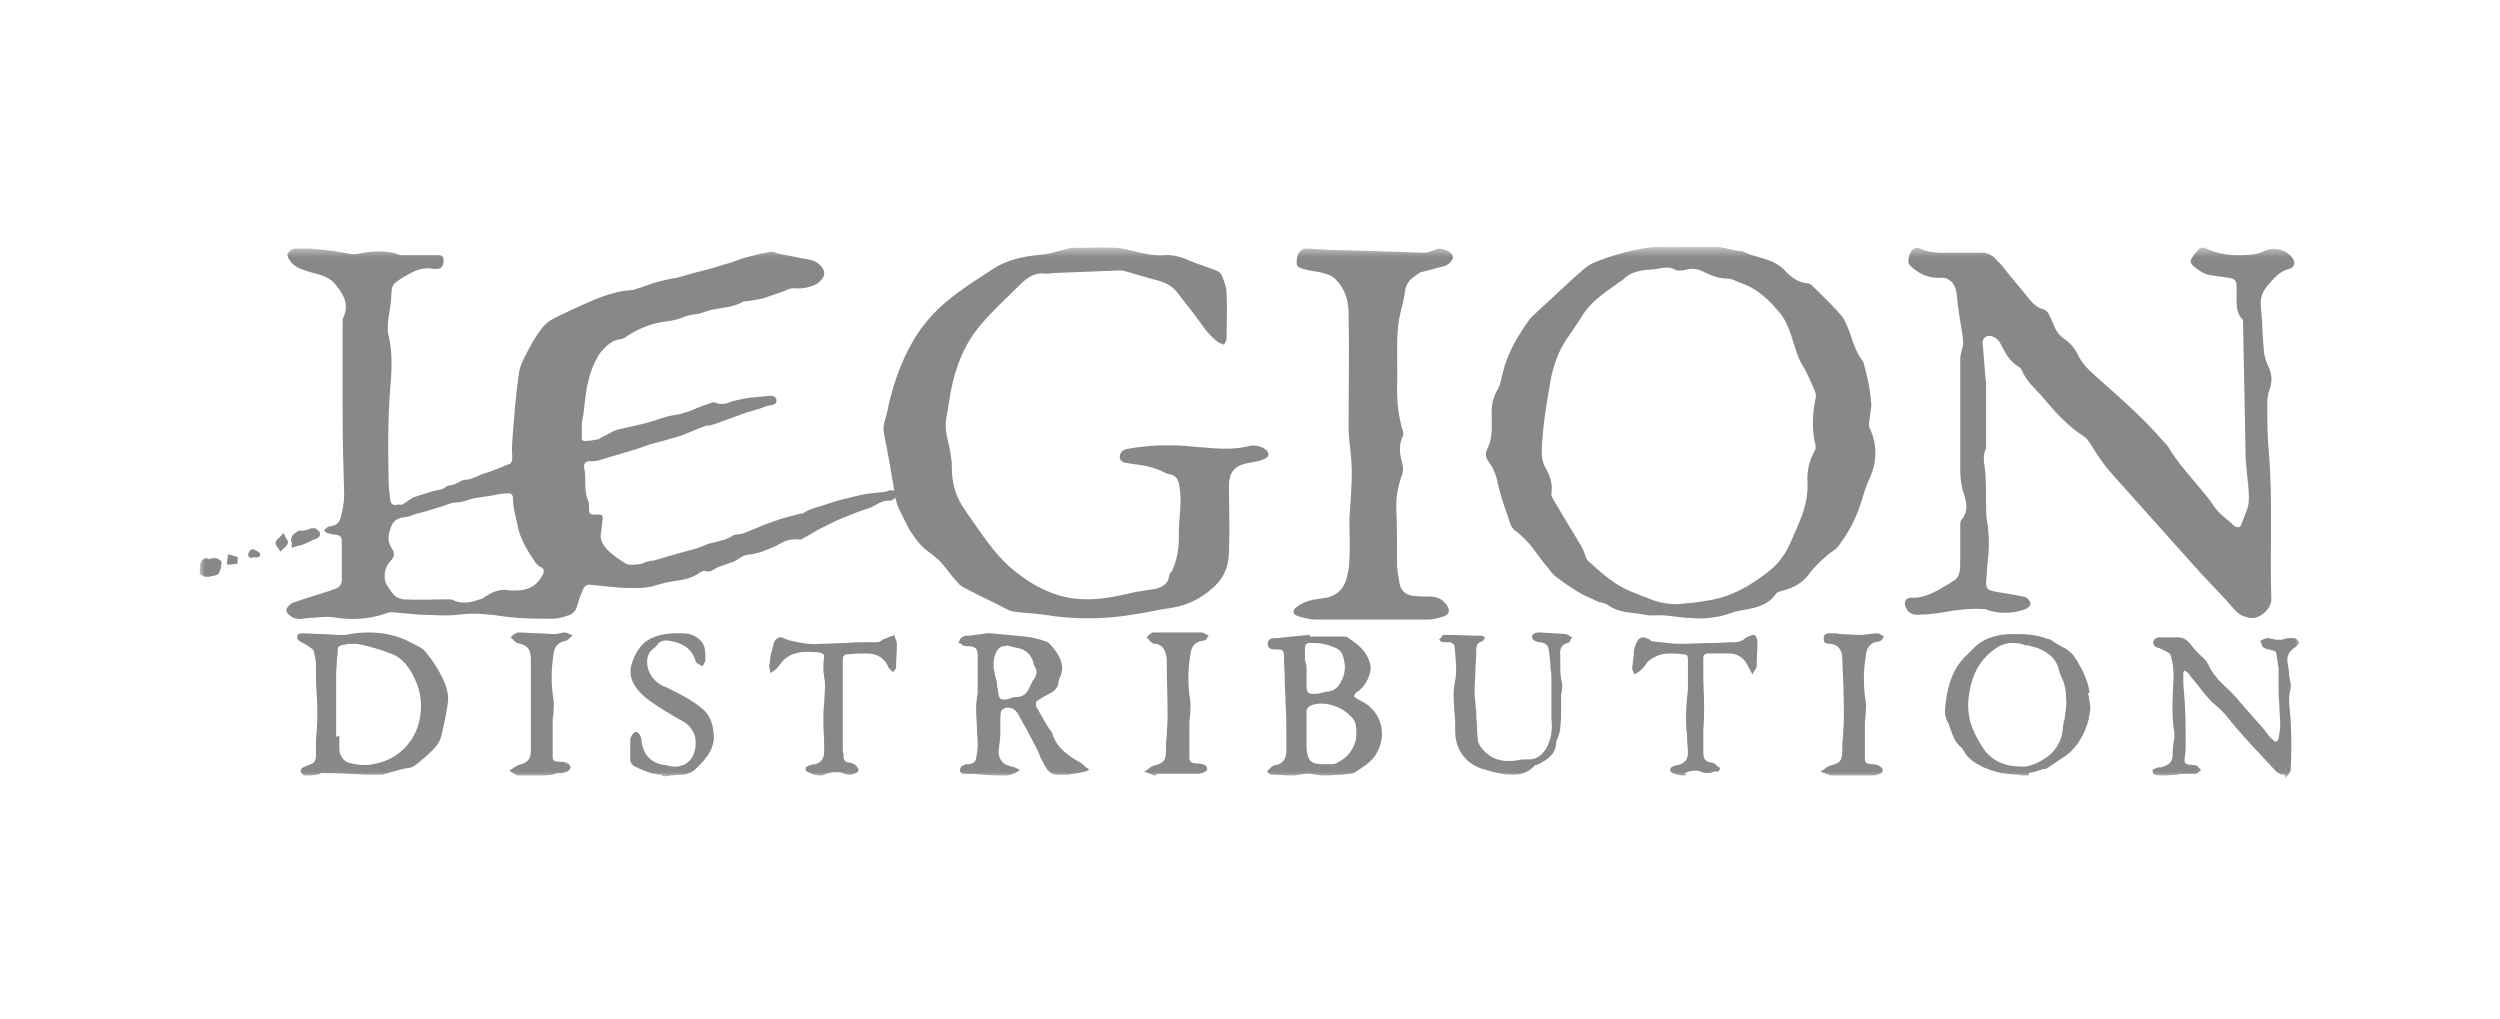 <svg width="238" height="97" viewBox="0 0 238 97" fill="none" xmlns="http://www.w3.org/2000/svg">
<g clip-path="url(#clip0_3747_3345)">
<mask id="mask0_3747_3345" style="mask-type:luminance" maskUnits="userSpaceOnUse" x="19" y="23" width="200" height="51">
<path d="M219 23.52H19V73.981H219V23.52Z" fill="white"/>
</mask>
<g mask="url(#mask0_3747_3345)">
<path d="M32.615 39.135C32.615 36.289 32.615 33.52 32.615 30.673C32.615 30.52 32.615 30.366 32.692 30.212C33.308 28.904 32.615 27.904 31.846 26.981C31.231 26.289 30.385 26.135 29.538 25.904C28.846 25.673 28.077 25.52 27.616 24.827C27.462 24.673 27.308 24.289 27.385 24.135C27.538 23.904 27.846 23.673 28.077 23.673C29.769 23.596 31.462 23.827 33.154 24.135C33.462 24.212 33.846 24.212 34.231 24.135C35.385 23.904 36.538 23.827 37.692 24.135C37.923 24.289 38.231 24.289 38.538 24.289C39.538 24.289 40.538 24.289 41.615 24.289C41.923 24.289 42.231 24.289 42.231 24.75C42.231 25.289 42.077 25.52 41.692 25.596C41.538 25.596 41.385 25.596 41.231 25.596C40.077 25.366 39.231 25.904 38.308 26.443C37.231 27.135 37.308 27.135 37.231 28.443C37.231 28.981 37.077 29.596 37 30.135C36.923 30.75 36.846 31.366 37 31.981C37.308 33.289 37.308 34.673 37.231 35.981C36.923 39.289 36.923 42.52 37 45.827C37 46.443 37.077 46.981 37.154 47.596C37.231 47.981 37.385 48.135 37.769 48.058C37.923 47.981 38.077 48.058 38.231 48.058C38.385 47.981 38.538 47.904 38.615 47.827C38.846 47.673 39.077 47.52 39.308 47.366C39.769 47.212 40.231 47.058 40.769 46.904C41.154 46.75 41.615 46.673 42 46.596C42.308 46.52 42.538 46.212 42.769 46.212C43.385 46.212 43.846 45.673 44.308 45.673C45 45.673 45.538 45.212 46.154 45.058C46.923 44.827 47.615 44.52 48.385 44.212C48.692 44.135 48.769 43.904 48.769 43.596C48.769 43.135 48.692 42.596 48.769 42.058C48.923 39.904 49.077 37.827 49.385 35.673C49.462 34.904 49.846 34.135 50.231 33.443C50.615 32.673 51.077 31.904 51.615 31.212C51.923 30.827 52.308 30.52 52.769 30.289C53.846 29.75 55 29.212 56.077 28.75C56.923 28.366 57.769 28.058 58.692 27.827C59.231 27.673 59.769 27.673 60.308 27.596C61.077 27.366 61.846 27.058 62.615 26.827C63.231 26.673 63.846 26.52 64.462 26.443C65 26.289 65.538 26.135 66.077 25.981C67 25.75 67.923 25.52 68.846 25.212C69.462 25.058 70.077 24.827 70.692 24.596C71.538 24.366 72.385 24.135 73.308 23.981C73.538 23.904 73.846 24.058 74.077 24.135C74.846 24.289 75.615 24.443 76.385 24.596C76.846 24.673 77.385 24.75 77.769 24.981C78.077 25.212 78.538 25.673 78.462 26.058C78.462 26.443 78 26.904 77.692 27.058C77.077 27.366 76.308 27.52 75.538 27.443C75.308 27.443 75 27.52 74.769 27.673C74.077 27.904 73.462 28.135 72.769 28.366C72.231 28.52 71.615 28.596 71.077 28.673C70.923 28.673 70.769 28.673 70.692 28.75C69.846 29.212 68.923 29.289 68 29.443C67.462 29.52 66.846 29.827 66.308 29.904C65.923 29.981 65.538 29.981 65.231 30.135C64.692 30.366 64.077 30.52 63.462 30.596C62.154 30.75 60.923 31.212 59.846 31.904C59.615 32.058 59.308 32.289 59.077 32.289C58.385 32.366 57.923 32.75 57.462 33.212C57.077 33.596 56.846 34.058 56.615 34.52C56.154 35.443 55.923 36.52 55.769 37.52C55.692 38.135 55.615 38.827 55.538 39.443C55.462 39.827 55.385 40.135 55.385 40.52C55.385 40.981 55.385 41.443 55.385 41.827C55.385 41.904 55.538 41.981 55.692 41.981C56.077 41.981 56.538 41.904 56.923 41.827C57 41.827 57 41.827 57.077 41.75C57.538 41.52 57.923 41.289 58.385 41.058C58.692 40.904 59.077 40.827 59.462 40.75C60.154 40.596 60.769 40.443 61.462 40.289C62.154 40.135 62.769 39.827 63.462 39.673C63.923 39.52 64.462 39.52 64.923 39.366C65.462 39.212 65.923 39.058 66.385 38.827C66.846 38.673 67.385 38.443 67.923 38.289C67.923 38.289 67.923 38.289 68 38.289C68.615 38.596 69.154 38.443 69.692 38.212C70 38.135 70.308 38.058 70.692 37.981C71.077 37.904 71.462 37.827 71.846 37.827C72.308 37.75 72.846 37.75 73.308 37.673C73.692 37.673 73.923 37.827 73.923 38.135C73.923 38.443 73.692 38.52 73.308 38.596C73 38.596 72.615 38.827 72.308 38.904C72 38.981 71.615 39.135 71.308 39.212H71.231C70.385 39.52 69.538 39.827 68.692 40.135C68.308 40.289 67.846 40.443 67.462 40.52C67.385 40.52 67.308 40.52 67.231 40.52C66.385 40.827 65.538 41.212 64.692 41.52C63.923 41.75 63.077 41.981 62.231 42.212C62.154 42.212 62 42.289 61.923 42.289C61.077 42.596 60.154 42.904 59.308 43.135C58.538 43.366 57.769 43.596 57 43.827C56.692 43.904 56.462 43.904 56.154 43.904C55.769 43.904 55.538 44.135 55.615 44.52C55.846 45.596 55.538 46.673 56 47.673C56.077 47.904 56.077 48.212 56.077 48.52C56.077 48.827 56.154 48.981 56.538 48.981C56.692 48.981 56.846 48.981 57 48.981C57.231 48.981 57.385 49.058 57.385 49.366C57.308 49.75 57.308 50.212 57.231 50.596C57.077 51.366 57.308 51.75 57.846 52.366C58.385 52.904 59 53.289 59.615 53.673C59.846 53.827 60.769 53.75 61.077 53.673C61.385 53.52 61.769 53.443 62.077 53.366C62.154 53.366 62.154 53.366 62.231 53.366C63 53.135 63.846 52.904 64.615 52.673C65.385 52.443 66.231 52.289 66.923 51.981C67.846 51.52 68.923 51.596 69.769 50.981C70.077 50.827 70.462 50.904 70.846 50.75C71.846 50.366 72.769 49.904 73.769 49.596C74.538 49.289 75.385 49.135 76.154 48.904C76.231 48.904 76.308 48.904 76.385 48.904C77.154 48.366 78.154 48.212 79 47.904C79.615 47.673 80.308 47.52 80.923 47.366C81.538 47.212 82.154 47.058 82.769 46.981C83.231 46.904 83.692 46.904 84.231 46.827C84.385 46.827 84.615 46.673 84.769 46.673C84.923 46.673 85.077 46.673 85.308 46.75C85.308 46.981 85.308 47.212 85.231 47.366C85.154 47.52 84.846 47.673 84.692 47.673C83.923 47.596 83.385 48.135 82.769 48.366C82 48.596 81.231 48.904 80.462 49.212C79.692 49.52 78.923 49.904 78.154 50.289C77.538 50.596 77 50.981 76.385 51.289C76.308 51.366 76.231 51.366 76.231 51.366C74.846 51.212 74.385 51.75 73.846 51.981C73 52.366 72.077 52.75 71.077 52.827C70.692 52.904 70.308 53.212 69.923 53.443C69.692 53.52 69.462 53.596 69.231 53.673C68.923 53.827 68.538 53.904 68.231 54.058C67.923 54.212 67.615 54.52 67.154 54.366C67 54.289 66.769 54.443 66.615 54.52C65.769 55.135 64.846 55.212 63.923 55.366C63.308 55.443 62.692 55.673 62.077 55.827C61.692 55.904 61.231 55.981 60.769 55.981C60 55.981 59.308 55.981 58.538 55.904C57.769 55.827 57 55.75 56.231 55.673C55.846 55.596 55.615 55.827 55.462 56.212C55.231 56.75 55.077 57.212 54.923 57.75C54.846 58.135 54.462 58.52 54.077 58.596C53.615 58.75 53.154 58.904 52.692 58.904C51.308 58.904 49.846 58.904 48.462 58.75C46.846 58.52 45.231 58.289 43.615 58.52C42.462 58.673 41.231 58.52 40 58.52C39.154 58.443 38.308 58.366 37.385 58.289C37.154 58.289 37 58.289 36.846 58.366C35.154 58.981 33.385 59.058 31.616 58.75C30.846 58.673 30.154 58.827 29.385 58.827C28.769 58.904 28.231 59.058 27.692 58.673C27.385 58.443 27.154 58.212 27.308 57.904C27.462 57.673 27.692 57.443 27.923 57.366C29.231 56.904 30.615 56.52 31.923 56.058C32.308 55.904 32.538 55.673 32.538 55.212C32.538 53.981 32.538 52.75 32.538 51.52C32.538 51.135 32.385 50.981 32 50.904C31.692 50.904 31.462 50.827 31.154 50.75C31 50.673 30.923 50.596 30.846 50.443C31 50.366 31.154 50.212 31.231 50.135C32 50.058 32.308 49.827 32.462 49.135C32.615 48.52 32.769 47.827 32.769 47.135C32.692 44.596 32.615 41.827 32.615 39.135ZM48.538 56.212H49.154C50.308 56.212 51.154 55.75 51.692 54.673C51.846 54.289 51.769 54.135 51.462 53.981C51.308 53.904 51.154 53.75 51 53.596C50.231 52.443 49.462 51.289 49.231 49.827C49.077 49.058 48.846 48.366 48.846 47.596C48.846 47.058 48.692 46.904 48.154 46.981C47.615 46.981 47.154 47.135 46.615 47.212C46.077 47.289 45.538 47.366 45.077 47.443C44.538 47.596 44 47.827 43.538 47.827C43.077 47.827 42.692 47.981 42.308 48.135C41.615 48.366 41 48.52 40.308 48.75C39.923 48.827 39.615 48.904 39.231 49.058C39 49.135 38.846 49.212 38.615 49.212C38.077 49.289 37.538 49.443 37.308 49.981C37 50.673 36.769 51.443 37.308 52.212C37.615 52.673 37.538 53.058 37.154 53.443C36.615 53.981 36.462 54.981 36.769 55.596C37 55.981 37.231 56.366 37.538 56.673C37.769 56.904 38.077 56.981 38.385 57.058C39.846 57.135 41.231 57.058 42.692 57.058C42.846 57.058 43 57.058 43.154 57.135C44.077 57.596 45 57.289 45.923 56.981C46.692 56.443 47.538 55.981 48.538 56.212Z" fill="#888888"/>
<path d="M185.769 24.058C186.692 24.058 187.538 24.058 188.461 24.058C189 23.981 189.615 24.212 190 24.673C190.307 24.981 190.538 25.212 190.769 25.52C191.538 26.52 192.384 27.443 193.154 28.443C193.538 28.904 193.923 29.289 194.538 29.443C194.769 29.52 195 29.75 195.077 29.981C195.384 30.52 195.538 31.135 195.846 31.596C196 31.827 196.231 32.058 196.461 32.212C197 32.596 197.461 33.058 197.769 33.673C198.154 34.596 198.923 35.289 199.615 35.904C201.769 37.827 204 39.75 205.923 41.981C206.154 42.212 206.384 42.443 206.538 42.75C207.769 44.75 209.538 46.366 210.846 48.289C211.307 48.981 212.077 49.443 212.692 50.058C213 50.289 213.307 50.212 213.384 49.904C213.615 49.212 214 48.52 214.077 47.827C214.154 46.673 213.923 45.52 213.846 44.366C213.769 43.75 213.769 43.212 213.769 42.596C213.692 38.673 213.615 34.673 213.538 30.75C213.538 30.596 213.538 30.443 213.461 30.366C212.846 29.75 212.923 28.904 212.923 28.135C212.923 27.827 212.923 27.596 212.923 27.289C212.923 26.75 212.769 26.52 212.154 26.443C211.615 26.366 211.077 26.289 210.538 26.212C209.846 26.135 209.307 25.75 208.769 25.289C208.538 25.058 208.461 24.827 208.692 24.52C208.846 24.289 209 24.058 209.231 23.827C209.461 23.52 209.769 23.52 210.077 23.673C211.538 24.366 213.077 24.366 214.615 24.212C214.923 24.135 215.307 24.058 215.538 23.904C216.461 23.443 217.769 23.75 218.307 24.673C218.538 25.058 218.384 25.52 217.923 25.596C217 25.827 216.461 26.52 215.846 27.212C215.384 27.75 215.154 28.443 215.231 29.135C215.384 30.596 215.384 32.135 215.538 33.596C215.615 34.058 215.769 34.52 216 34.981C216.307 35.673 216.307 36.366 216.077 37.058C215.923 37.443 215.846 37.904 215.846 38.366C215.846 39.981 215.846 41.596 216 43.135C216.384 47.75 216.077 52.443 216.231 57.058C216.231 57.981 215.077 58.981 214.231 58.827C213.615 58.75 213 58.443 212.615 57.904C211.615 56.75 210.538 55.673 209.538 54.596C206.692 51.443 203.923 48.289 201.077 45.135C200.307 44.289 199.692 43.366 199.077 42.366C198.846 41.981 198.615 41.673 198.231 41.443C196.846 40.52 195.692 39.289 194.615 37.981C193.846 37.058 192.923 36.366 192.461 35.212C192.384 35.058 192.307 34.981 192.154 34.904C191.231 34.366 190.846 33.443 190.384 32.596C190.154 32.212 189.615 31.904 189.231 31.981C188.769 32.135 188.692 32.52 188.769 32.904C188.846 33.827 188.923 34.827 189 35.75C189 35.981 189.077 36.289 189.077 36.52C189.077 38.443 189.077 40.443 189.077 42.366C189.077 42.52 189.077 42.596 189.077 42.673C188.692 43.443 188.923 44.135 189 44.904C189.077 45.981 189.077 47.135 189.077 48.212C189.077 48.673 189.077 49.058 189.154 49.52C189.384 50.827 189.384 52.135 189.231 53.443C189.154 54.058 189.154 54.673 189.077 55.366C189.077 55.981 189.154 56.135 189.769 56.289C190.538 56.443 191.231 56.52 192 56.673C192.307 56.75 192.615 56.75 192.923 56.904C193.077 56.981 193.307 57.289 193.307 57.443C193.307 57.673 193.077 57.904 192.846 57.981C191.615 58.443 190.307 58.443 189.154 58.058C189.077 57.981 188.923 57.981 188.846 57.981C187.538 57.904 186.231 58.058 185 58.289C184.154 58.443 183.307 58.52 182.461 58.52C181.923 58.52 181.538 58.212 181.384 57.673C181.231 57.289 181.461 56.904 181.923 56.904C183.461 56.981 184.692 56.058 186 55.289C186.538 54.981 186.615 54.289 186.615 53.75C186.615 52.52 186.615 51.289 186.615 50.058C186.615 49.827 186.615 49.596 186.769 49.443C187.384 48.673 187.231 47.904 187 47.135C186.692 46.289 186.615 45.443 186.615 44.596C186.615 41.135 186.615 37.673 186.615 34.212C186.615 33.904 186.692 33.596 186.769 33.289C187 32.673 186.846 32.135 186.769 31.52C186.615 30.443 186.384 29.366 186.307 28.212C186.231 27.52 186.077 26.904 185.461 26.596C185.231 26.443 185 26.443 184.769 26.443C183.692 26.52 182.769 26.135 181.923 25.366C181.538 25.058 181.692 24.673 181.769 24.289C181.923 23.904 182.077 23.596 182.615 23.596C183.692 24.135 184.769 24.058 185.769 24.058Z" fill="#888888"/>
<path d="M178.153 38.596C178.076 39.212 177.999 39.75 177.923 40.366C177.923 40.52 177.923 40.673 177.999 40.75C178.769 42.443 178.692 44.058 177.923 45.673C177.615 46.366 177.384 47.135 177.153 47.904C176.692 49.366 175.999 50.673 175.076 51.904C174.846 52.289 174.384 52.52 174.076 52.75C173.384 53.366 172.692 53.981 172.153 54.75C171.538 55.52 170.692 55.981 169.769 56.212C169.538 56.289 169.153 56.366 169.076 56.52C168.23 57.75 166.923 57.904 165.615 58.135C164.846 58.289 164.076 58.673 163.23 58.75C162.461 58.904 161.692 58.904 160.923 58.827C160.153 58.827 159.384 58.673 158.615 58.596C157.923 58.52 157.23 58.673 156.615 58.52C155.384 58.289 154.076 58.366 153.076 57.596C152.846 57.443 152.461 57.366 152.153 57.289C151.538 56.981 150.923 56.75 150.384 56.443C149.615 55.981 148.923 55.52 148.23 54.981C147.846 54.75 147.615 54.366 147.307 53.981C146.769 53.366 146.307 52.673 145.769 51.981C145.384 51.52 144.923 51.058 144.461 50.673C143.923 50.366 143.769 49.904 143.615 49.366C143.307 48.52 142.999 47.596 142.769 46.75C142.615 46.212 142.538 45.673 142.384 45.212C142.23 44.827 142.076 44.443 141.846 44.135C141.461 43.673 141.307 43.212 141.615 42.673C142.153 41.596 141.999 40.443 141.999 39.289C141.999 38.52 142.153 37.827 142.538 37.135C142.846 36.673 142.923 36.058 143.076 35.443C143.538 33.52 144.538 31.904 145.692 30.289L145.769 30.212C147.153 28.904 148.538 27.673 149.923 26.366C150.461 25.904 150.999 25.366 151.615 25.058C153.615 24.212 155.769 23.673 157.923 23.443C158.615 23.366 159.23 23.75 159.923 23.366C160.23 23.212 160.692 23.52 161.153 23.52C161.538 23.52 161.923 23.443 162.307 23.443C162.692 23.443 163.076 23.443 163.384 23.443C164.076 23.596 164.846 23.75 165.538 23.904C165.615 23.904 165.769 23.904 165.846 23.904C167.153 24.596 168.692 24.52 169.846 25.673C170.461 26.366 171.153 26.904 172.153 26.981C172.307 26.981 172.461 27.135 172.615 27.289C173.538 28.212 174.461 29.058 175.307 30.058C175.692 30.52 175.923 31.212 176.153 31.827C176.461 32.75 176.769 33.673 177.384 34.443C177.769 35.75 178.076 37.212 178.153 38.596ZM159.692 57.52C160.538 57.443 161.461 57.366 162.307 57.212C164.769 56.904 166.846 55.673 168.692 54.135C169.769 53.212 170.307 52.058 170.846 50.75C171.538 49.212 172.153 47.75 172.076 45.981C171.999 44.904 172.23 43.827 172.769 42.904C172.846 42.75 172.846 42.596 172.846 42.443C172.461 40.904 172.538 39.443 172.846 37.904C172.923 37.673 172.846 37.443 172.769 37.212C172.384 36.366 172.076 35.52 171.615 34.827C171.076 33.904 170.846 32.904 170.538 31.981C170.307 31.289 169.999 30.52 169.538 29.904C168.461 28.596 167.307 27.443 165.615 26.904C165.23 26.75 164.846 26.52 164.461 26.52C163.615 26.52 162.846 26.212 162.076 25.827C161.615 25.596 161.076 25.52 160.538 25.673C160.23 25.75 159.769 25.827 159.461 25.673C159.076 25.443 158.615 25.443 158.153 25.52C157.769 25.596 157.384 25.673 156.999 25.673C156.076 25.75 155.23 25.904 154.538 26.596C154.384 26.75 154.153 26.827 153.999 26.981C152.692 27.904 151.384 28.75 150.538 30.212C149.999 31.058 149.384 31.904 148.846 32.75C148.23 33.827 147.846 34.981 147.615 36.212C147.23 38.443 146.846 40.673 146.769 42.981C146.769 43.52 146.846 43.981 147.076 44.443C147.538 45.212 147.846 46.058 147.692 46.981C147.692 47.135 147.692 47.212 147.769 47.366C148.538 48.673 149.307 49.981 150.076 51.212C150.23 51.52 150.461 51.827 150.615 52.135C150.846 52.52 150.923 53.058 151.153 53.366C151.999 54.135 152.846 54.904 153.769 55.52C154.692 56.135 155.769 56.52 156.769 56.904C157.846 57.366 158.769 57.52 159.692 57.52Z" fill="#888888"/>
<path d="M113.616 42.52C114.231 42.596 114.847 42.596 115.462 42.673C116.616 42.75 117.847 42.75 119 42.443C119.385 42.366 119.923 42.443 120.308 42.673C120.923 43.058 120.923 43.52 120.231 43.75C119.847 43.904 119.385 43.981 118.923 44.058C118.154 44.212 117.462 44.443 117.154 45.212C117.077 45.52 117 45.75 117 46.058C117 48.212 117.077 50.366 117 52.443C117 53.75 116.616 54.904 115.616 55.827C114.385 56.981 113 57.673 111.308 57.904C110.154 58.058 109 58.366 107.77 58.52C105 58.981 102.154 58.981 99.385 58.52C98.385 58.366 97.385 58.366 96.462 58.212C96 58.135 95.539 57.827 95.077 57.596C94 57.058 93 56.596 92 56.058C91.693 55.904 91.385 55.75 91.231 55.52C90.693 54.981 90.231 54.289 89.77 53.75C89.385 53.289 88.924 52.904 88.385 52.52C87.616 51.981 87.077 51.212 86.539 50.366C86.308 49.904 86.077 49.443 85.847 48.981C85.462 48.289 85.231 47.596 85.154 46.827C84.847 44.981 84.539 43.135 84.154 41.289C84 40.52 84.308 39.904 84.462 39.212C84.616 38.366 84.847 37.52 85.077 36.75C85.847 34.289 86.924 31.981 88.693 30.058C90.308 28.289 92.308 27.058 94.308 25.75C95.847 24.673 97.616 24.366 99.385 24.212C100.154 24.135 100.923 23.827 101.693 23.673C101.923 23.596 102.077 23.596 102.308 23.596C103.693 23.596 105.077 23.52 106.385 23.596C107.077 23.673 107.847 23.904 108.539 24.058C109.308 24.212 110.077 24.366 110.77 24.289C111.77 24.212 112.616 24.52 113.462 24.904C114.231 25.212 115 25.443 115.77 25.75C116 25.827 116.231 25.981 116.308 26.212C116.539 26.75 116.77 27.366 116.77 27.981C116.847 29.366 116.77 30.827 116.77 32.212C116.77 32.443 116.616 32.596 116.539 32.827C116.385 32.75 116.154 32.673 116 32.596C115 31.904 114.385 30.827 113.616 29.827C113.077 29.135 112.539 28.443 112 27.75C111.385 26.981 110.462 26.75 109.539 26.52C108.77 26.289 107.923 26.058 107.154 25.827C106.923 25.75 106.77 25.75 106.539 25.75C104.539 25.827 102.539 25.904 100.539 25.981C100.231 25.981 99.924 26.058 99.616 26.058C98.616 25.904 97.847 26.366 97.231 26.981C95.924 28.289 94.539 29.52 93.385 30.904C91.847 32.673 91 34.827 90.539 37.135C90.385 38.058 90.231 38.981 90.077 39.904C89.847 41.135 90.462 42.366 90.539 43.596C90.616 43.904 90.616 44.212 90.616 44.596C90.616 46.135 91.077 47.52 92 48.75C93.308 50.596 94.539 52.596 96.231 54.058C97.77 55.366 99.385 56.366 101.385 56.827C103.462 57.289 105.385 56.981 107.385 56.52C108.231 56.289 109.154 56.212 110 56.058C110.616 55.904 111.231 55.596 111.308 54.827C111.308 54.596 111.539 54.443 111.616 54.289C111.77 53.904 111.923 53.52 112 53.135C112.154 52.52 112.231 51.827 112.231 51.212C112.154 49.52 112.616 47.75 112.231 46.058C112.154 45.596 111.847 45.212 111.308 45.135C111.231 45.135 111.077 45.058 111 45.058C109.923 44.443 108.77 44.289 107.616 44.135C107.462 44.135 107.308 44.058 107.154 44.058C106.77 43.981 106.539 43.75 106.616 43.366C106.693 42.981 106.923 42.827 107.231 42.75C109.308 42.366 111.462 42.289 113.616 42.52Z" fill="#888888"/>
<path d="M130.77 58.981C128.923 58.981 127.077 58.981 125.231 58.981C124.693 58.981 124.154 58.827 123.616 58.673C123.077 58.52 123 58.135 123.385 57.827C123.77 57.52 124.154 57.366 124.539 57.212C125.077 57.058 125.693 56.981 126.308 56.904C127.231 56.673 127.846 56.135 128.154 55.212C128.308 54.596 128.462 53.981 128.462 53.366C128.539 52.058 128.462 50.75 128.462 49.443C128.539 47.981 128.693 46.443 128.693 44.981C128.693 44.212 128.616 43.443 128.539 42.673C128.462 42.058 128.385 41.366 128.385 40.75C128.385 37.135 128.462 33.443 128.385 29.827C128.385 28.673 128.077 27.52 127.154 26.596C126.693 26.135 126.154 26.058 125.616 25.904C125.077 25.827 124.539 25.75 124.077 25.596C123.462 25.443 123.385 25.289 123.462 24.673C123.539 23.981 123.923 23.596 124.616 23.673C125.846 23.75 127 23.827 128.231 23.827C130.693 23.904 133.154 23.981 135.539 24.058C135.923 24.058 136.308 23.904 136.693 23.75C137.154 23.52 138.231 23.904 138.308 24.443C138.385 24.75 137.846 25.289 137.385 25.366C136.693 25.52 136 25.75 135.308 25.904C135.077 25.981 134.923 26.135 134.693 26.289C134.231 26.596 133.846 27.058 133.77 27.673C133.616 28.904 133.154 30.058 133.077 31.289C132.923 33.212 133.077 35.135 133 37.058C133 38.366 133.154 39.75 133.539 40.981C133.616 41.135 133.616 41.366 133.539 41.52C133.154 42.366 133.231 43.135 133.462 43.981C133.616 44.443 133.616 44.981 133.385 45.443C133.077 46.366 132.923 47.289 132.923 48.212C133 50.058 133 51.904 133 53.75C133 54.366 133.154 54.981 133.231 55.52C133.385 56.366 134 56.75 134.846 56.75C135.462 56.827 136 56.75 136.539 56.827C137.077 56.904 137.462 57.212 137.77 57.673C138.077 58.135 137.923 58.52 137.462 58.673C137 58.827 136.462 58.981 136 58.981C134.462 58.981 132.616 58.981 130.77 58.981Z" fill="#888888"/>
<path d="M35 73.75C33.461 73.673 32.077 73.597 30.692 73.597C30.615 73.597 30.538 73.597 30.461 73.673C30.384 73.673 30.308 73.75 30.231 73.75H30.154C29.769 73.827 29.384 73.827 29 73.827C28.846 73.827 28.692 73.597 28.615 73.443C28.615 73.289 28.692 73.135 28.846 73.058C29 72.981 29.231 72.904 29.384 72.827C29.923 72.673 30.077 72.443 30.077 71.904C30.077 71.673 30.077 71.366 30.077 71.135C30.077 70.673 30.077 70.135 30.154 69.597C30.231 68.443 30.231 67.289 30.154 66.135C30.077 65.212 30.077 64.212 30.077 63.289C30.077 62.904 30 62.52 29.846 61.904C29.769 61.827 29.615 61.673 29.461 61.596L29.384 61.52C29.231 61.443 29.077 61.366 29 61.289C28.846 61.212 28.615 61.135 28.461 60.981C28.308 60.904 28.231 60.673 28.308 60.52C28.308 60.366 28.615 60.289 28.692 60.289C29.384 60.289 30.077 60.366 30.769 60.366C31.231 60.366 31.692 60.443 32.231 60.443C32.307 60.443 32.461 60.443 32.538 60.443C32.692 60.443 32.769 60.443 32.923 60.443C33.615 60.289 34.384 60.212 35.077 60.212C35.923 60.212 36.692 60.289 37.461 60.52C38.384 60.75 39.231 61.212 40.077 61.673C40.461 61.904 40.692 62.289 40.923 62.596L41 62.673C41.384 63.212 41.769 63.827 42.077 64.443C42.538 65.366 42.769 66.212 42.615 67.058C42.461 68.135 42.231 69.135 42 70.135C41.846 70.673 41.461 71.135 41.231 71.366C40.692 71.904 40.077 72.443 39.461 72.904C39.231 73.058 38.923 73.135 38.692 73.135C38.538 73.135 38.461 73.212 38.307 73.212L36.384 73.75H35ZM32.307 70.058V70.135C32.307 70.289 32.307 70.366 32.307 70.519C32.307 70.75 32.307 71.058 32.307 71.289C32.307 71.904 32.692 72.443 33.154 72.597C33.692 72.75 34.154 72.827 34.692 72.827C35 72.827 35.231 72.827 35.461 72.75C37.615 72.443 39.307 70.904 39.846 68.904C40.231 67.519 40.154 66.058 39.538 64.75C39 63.52 38.307 62.673 37.384 62.289C36.461 61.904 35.384 61.596 34.384 61.366H34.307C34.077 61.289 33.923 61.289 33.692 61.289C33.384 61.289 33.154 61.289 32.846 61.366H32.769C32.384 61.443 32.154 61.52 32.154 61.827C32.154 62.135 32.154 62.366 32.077 62.673C32.077 63.212 32 63.827 32 64.366C32 65.75 32 67.212 32 68.519C32 69.058 32 69.597 32 70.135L32.307 70.058Z" fill="#888888"/>
<path d="M126.077 73.827C125.692 73.827 125.231 73.75 124.846 73.673C124.692 73.673 124.615 73.597 124.461 73.673C124.231 73.673 124 73.673 123.769 73.75C123.538 73.75 123.308 73.827 123.077 73.827H122.846C122.231 73.827 121.615 73.75 121.077 73.75C121 73.75 120.846 73.673 120.769 73.597L120.692 73.519L120.615 73.443L120.692 73.366L120.769 73.289C120.846 73.212 120.923 73.135 121 73.058C121.154 72.904 121.308 72.827 121.538 72.827C122.154 72.673 122.461 72.212 122.461 71.443C122.461 70.981 122.461 70.597 122.461 70.135C122.461 69.058 122.461 67.981 122.384 66.981C122.384 66.212 122.308 65.443 122.308 64.673C122.308 63.981 122.231 63.289 122.231 62.52C122.231 61.981 122.154 61.827 121.615 61.827C121.538 61.827 121.538 61.827 121.461 61.827C121.154 61.827 120.692 61.827 120.692 61.289C120.692 60.75 121.154 60.75 121.461 60.75H121.538C122.308 60.673 123 60.596 123.769 60.52L124.615 60.443H124.692V60.596H126.154C126.615 60.596 127.231 60.596 127.846 60.596C128 60.596 128.231 60.596 128.384 60.75C129.308 61.366 130.231 62.058 130.461 63.366C130.615 64.058 130 65.289 129.461 65.673L129.384 65.75C129.308 65.827 129.231 65.827 129.154 65.904C129 66.058 128.923 66.135 128.923 66.289C128.923 66.366 129.077 66.443 129.308 66.597C130.384 67.058 131.077 67.827 131.384 68.75C131.692 69.673 131.615 70.673 131.077 71.673C130.692 72.366 130.077 72.827 129.461 73.212C129.308 73.289 129.154 73.443 129 73.519C128.769 73.673 128.538 73.673 128.308 73.673C128.154 73.673 128 73.75 127.923 73.75C127.308 73.75 126.692 73.827 126.077 73.827ZM125.769 66.981C125.384 66.981 125 67.058 124.692 67.212C124.538 67.289 124.461 67.443 124.384 67.597C124.384 68.75 124.384 69.904 124.384 70.981C124.384 72.52 124.923 72.75 125.923 72.75C126 72.75 126.154 72.75 126.231 72.75C126.384 72.75 126.461 72.75 126.615 72.75C126.923 72.75 127.154 72.75 127.308 72.597C128.308 72.135 128.846 71.366 129.077 70.443C129.154 69.827 129.154 69.212 129 68.75C128.538 67.827 127.154 66.981 125.769 66.981ZM124.384 63.366V63.443C124.384 63.673 124.384 63.827 124.384 64.058C124.384 64.52 124.384 64.981 124.384 65.443C124.384 65.904 124.615 66.058 125 66.058C125.077 66.058 125.077 66.058 125.154 66.058C125.461 66.058 125.769 65.981 126 65.904C126.154 65.904 126.308 65.827 126.461 65.827C127 65.75 127.384 65.443 127.615 64.981C128.077 64.212 128.154 63.366 127.846 62.443C127.769 62.135 127.538 61.904 127.308 61.75C126.461 61.366 125.769 61.212 125.077 61.212C124.923 61.212 124.846 61.212 124.692 61.212C124.384 61.212 124.231 61.366 124.231 61.673C124.231 62.058 124.231 62.443 124.231 62.904C124.308 63.058 124.308 63.212 124.384 63.366Z" fill="#888888"/>
<path d="M95.769 73.827C95.615 73.827 95.461 73.827 95.307 73.827C95.231 73.827 95.077 73.827 95 73.827C94.538 73.827 94 73.75 93.538 73.75C93.231 73.75 92.846 73.673 92.538 73.673H92.461C92.384 73.673 92.307 73.673 92.231 73.673C92.153 73.673 92.077 73.673 91.923 73.673C91.846 73.673 91.846 73.673 91.769 73.673C91.615 73.673 91.384 73.519 91.384 73.366C91.384 73.212 91.461 72.981 91.615 72.904C91.769 72.827 91.923 72.75 92.153 72.75H92.231C92.692 72.673 92.846 72.519 92.923 72.212C93 71.75 93.077 71.289 93.077 70.904C93.077 70.366 93 69.75 93 69.212C93 68.673 92.923 68.135 92.923 67.596C92.923 67.289 92.923 66.904 93 66.596C93 66.443 93 66.212 93.077 66.058C93.077 65.981 93.077 65.904 93.077 65.827C93.077 65.75 93.077 65.673 93.077 65.597C93.077 64.827 93.077 64.135 93.077 63.443C93.077 63.289 93.077 63.135 93.077 62.981C93.077 62.75 93.077 62.52 93.077 62.289C93 61.75 92.923 61.596 92.307 61.52C92.231 61.52 92.153 61.52 92.077 61.52C91.923 61.52 91.846 61.52 91.692 61.443C91.538 61.366 91.461 61.289 91.384 61.212C91.307 61.289 91.307 61.212 91.307 61.212L91.231 61.135L91.307 61.058C91.307 60.981 91.384 60.981 91.384 60.904C91.461 60.75 91.538 60.673 91.692 60.596C91.769 60.596 91.846 60.52 91.923 60.52C92 60.52 92 60.52 92.077 60.52C92.153 60.52 92.153 60.52 92.231 60.52H92.307C92.692 60.443 93 60.443 93.384 60.366L94 60.289H94.077C94.153 60.289 94.231 60.289 94.307 60.289H94.384L95.153 60.366C95.923 60.443 96.692 60.52 97.538 60.596C98.231 60.673 98.923 60.827 99.538 61.058C99.846 61.135 100.077 61.443 100.384 61.827C100.923 62.52 101.384 63.443 100.923 64.443C100.846 64.597 100.769 64.827 100.769 64.981V65.058C100.692 65.443 100.384 65.827 100 65.981C99.538 66.212 99.153 66.443 98.692 66.75C98.615 66.827 98.615 67.058 98.615 67.212C98.923 67.75 99.231 68.289 99.538 68.827C99.692 69.058 99.769 69.212 99.923 69.443C99.923 69.443 99.923 69.519 100 69.519C100.077 69.596 100.077 69.673 100.154 69.75C100.538 71.135 101.615 71.904 102.846 72.596C103 72.673 103.154 72.827 103.307 72.981C103.384 73.058 103.461 73.135 103.538 73.135L103.692 73.289L103.538 73.366L103.307 73.443C103.077 73.519 102.923 73.519 102.692 73.596H102.615C102.307 73.673 102 73.673 101.692 73.75H101.615C101.538 73.75 101.384 73.75 101.307 73.75C101.23 73.75 101.154 73.75 101 73.75H100.923C100.846 73.75 100.769 73.75 100.692 73.75C99.846 73.75 99.538 73.058 99.231 72.443C99.077 72.212 99 71.981 98.923 71.75C98.769 71.366 98.538 70.981 98.384 70.673C98.153 70.212 97.923 69.827 97.692 69.366C97.615 69.212 97.461 68.981 97.384 68.827L97.307 68.673C97.153 68.443 97.077 68.212 96.923 67.981C96.692 67.596 96.384 67.366 95.923 67.366C95.846 67.366 95.692 67.366 95.615 67.443C95.461 67.519 95.384 67.597 95.307 67.673C95.231 68.058 95.231 68.366 95.231 68.75C95.231 68.981 95.231 69.135 95.231 69.366C95.231 69.519 95.231 69.673 95.231 69.75C95.231 70.289 95.153 70.827 95.077 71.366C95 72.135 95.384 72.75 96.077 72.904C96.231 72.981 96.384 72.981 96.615 73.058L96.923 73.212L97.077 73.289L97 73.366C96.538 73.673 96.153 73.827 95.769 73.827ZM95.538 61.52C95.307 61.52 95.153 61.673 95 61.827C94.615 62.366 94.538 63.058 94.615 63.75C94.692 63.981 94.692 64.212 94.769 64.443C94.846 64.673 94.923 64.981 94.923 65.289C94.923 65.443 95 65.519 95 65.673C95 65.827 95.077 66.058 95.077 66.212C95.153 66.519 95.307 66.596 95.538 66.596C95.615 66.596 95.692 66.596 95.769 66.596C95.923 66.519 96.153 66.519 96.307 66.443L96.538 66.366H96.692C97.384 66.366 97.769 66.058 98.077 65.289C98.153 65.135 98.231 64.981 98.307 64.827C98.769 64.289 98.769 63.827 98.461 63.366C98.384 63.289 98.384 63.212 98.384 63.135V63.058C98.153 62.289 97.615 61.827 96.846 61.673H96.769C96.461 61.596 96.153 61.52 95.846 61.443C95.769 61.52 95.615 61.52 95.538 61.52Z" fill="#888888"/>
<path d="M217.384 73.75C217.154 73.75 216.846 73.597 216.692 73.443C216.307 73.058 216 72.673 215.692 72.366C214.461 71.058 213.154 69.673 212 68.212C211.692 67.827 211.307 67.443 210.923 67.135C210.461 66.75 210.077 66.289 209.692 65.827C209.307 65.289 208.846 64.75 208.461 64.289L208.384 64.135C208.307 64.058 208.154 63.981 208.077 63.904L208 63.827C208 63.827 208 63.904 207.923 63.904C207.846 63.981 207.846 64.135 207.846 64.289C207.846 64.827 207.846 65.366 207.923 65.904C207.923 66.289 208 66.75 208 67.135C208.077 68.289 208.077 69.52 208.077 70.827C208.077 71.212 208.077 71.597 208 71.981C207.923 72.673 207.923 72.75 208.692 72.827H208.769C208.923 72.827 209 72.827 209.154 72.904C209.231 72.981 209.307 73.058 209.384 73.135L209.461 73.212L209.538 73.289L209.461 73.366C209.384 73.366 209.384 73.443 209.384 73.443C209.307 73.52 209.231 73.597 209.077 73.673C208.923 73.673 208.846 73.673 208.692 73.673H208.461H208.231C208.154 73.673 208.077 73.673 208.077 73.673C207.769 73.673 207.461 73.673 207.231 73.75C206.846 73.75 206.461 73.827 206.077 73.827C206 73.827 206 73.827 205.923 73.827C205.692 73.827 205.384 73.827 205.154 73.75C205 73.75 204.923 73.443 204.923 73.366C204.923 73.212 205.231 73.135 205.231 73.135C205.307 73.135 205.384 73.058 205.461 73.058C205.538 73.058 205.615 73.058 205.692 73.058C206.692 72.75 206.846 72.52 206.846 71.443C206.846 71.212 206.923 70.904 206.923 70.673C206.923 70.52 207 70.366 207 70.212C207 70.058 207 69.904 207 69.75C206.692 67.981 206.846 66.212 206.923 64.52V64.289C206.923 63.673 206.846 62.981 206.615 62.289C206.615 62.212 206.307 62.058 206.154 61.981C206.077 61.981 206.077 61.904 206 61.904C205.923 61.827 205.769 61.827 205.692 61.75C205.538 61.673 205.384 61.673 205.231 61.596C205.077 61.52 204.923 61.212 205 61.058C205.077 60.827 205.231 60.75 205.461 60.673C205.615 60.673 205.769 60.673 206 60.673C206.077 60.673 206.231 60.673 206.307 60.673C206.384 60.673 206.461 60.673 206.538 60.673H206.615C206.692 60.673 206.692 60.673 206.769 60.673C206.846 60.673 206.846 60.673 206.923 60.673C207 60.673 207 60.673 207.077 60.673C207.154 60.673 207.231 60.673 207.307 60.673C207.846 60.673 208.231 60.904 208.692 61.52C208.923 61.827 209.231 62.135 209.538 62.443C209.692 62.596 209.846 62.673 209.923 62.827L210 62.904C210.077 62.904 210.077 62.981 210.077 63.058C210.231 63.212 210.307 63.366 210.384 63.596C210.615 63.981 210.846 64.289 211.154 64.673C211.461 64.981 211.769 65.289 212 65.52C212.307 65.75 212.538 66.058 212.846 66.366C213.538 67.135 214.231 67.981 214.923 68.75C215.231 69.058 215.538 69.443 215.769 69.75C215.846 69.827 215.923 69.904 215.923 69.981C216.077 70.135 216.231 70.289 216.384 70.443C216.538 70.597 216.615 70.597 216.692 70.597C216.769 70.597 216.846 70.52 216.923 70.289C217 69.827 217.077 69.443 217.077 68.981C217.077 68.443 217 67.827 217 67.289C217 66.904 216.923 66.443 216.923 65.981C216.923 65.673 216.923 65.289 216.923 64.981C216.923 64.52 216.923 64.058 216.923 63.673C216.846 63.135 216.769 62.673 216.692 62.135C216.692 62.058 216.615 61.981 216.307 61.904C216.231 61.904 216.077 61.827 216 61.827C215.846 61.827 215.692 61.75 215.538 61.673C215.384 61.596 215.307 61.443 215.307 61.289C215.307 61.212 215.231 61.135 215.231 61.135L215.154 61.058L215.231 60.981C215.307 60.981 215.384 60.904 215.384 60.904C215.538 60.827 215.692 60.75 215.846 60.75C216.077 60.75 216.231 60.827 216.384 60.827C216.538 60.904 216.769 60.904 216.923 60.904H217C217.154 60.904 217.307 60.904 217.461 60.827C217.538 60.827 217.692 60.75 217.769 60.75H217.846C218 60.75 218.077 60.75 218.231 60.75C218.307 60.75 218.384 60.75 218.461 60.75C218.615 60.827 218.846 60.981 218.846 61.135C218.923 61.289 218.615 61.52 218.538 61.596C217.923 61.981 217.692 62.443 217.769 63.058C217.846 63.443 217.923 63.904 217.923 64.289C218 64.597 218 64.827 218.077 65.135V65.212C218.077 65.289 218.077 65.443 218.077 65.52C217.846 66.289 217.923 66.981 218 67.75C218 68.058 218.077 68.366 218.077 68.673C218.154 70.212 218.154 71.673 218.077 73.212C218.077 73.52 217.769 73.904 217.538 74.058C217.538 73.75 217.461 73.75 217.384 73.75Z" fill="#888888"/>
<path d="M192.923 73.827C192.846 73.827 192.769 73.827 192.692 73.827C192.539 73.827 192.308 73.827 192.154 73.75C191.616 73.75 191.077 73.673 190.539 73.597C189.923 73.443 189.308 73.289 188.692 72.981C188.077 72.673 187.308 72.212 186.923 71.443C186.846 71.366 186.846 71.289 186.769 71.212C186.154 70.75 185.923 70.058 185.692 69.443C185.616 69.212 185.539 68.904 185.385 68.673C185.077 68.058 185.154 67.52 185.231 66.904C185.462 64.904 186.077 63.443 187.231 62.366C187.385 62.212 187.539 62.058 187.616 61.981C187.692 61.904 187.846 61.75 187.923 61.673C189 60.596 190.462 60.366 191.539 60.366C191.769 60.366 192 60.366 192.154 60.366C193.231 60.366 194.154 60.52 194.923 60.827C195 60.827 195 60.827 195 60.827C195.077 60.827 195.154 60.904 195.231 60.904C195.539 61.135 195.769 61.289 196.077 61.443C196.692 61.75 197.308 62.135 197.616 62.75L197.692 62.827C198.231 63.75 198.769 64.75 198.923 65.904V65.981H198.769C198.769 66.058 198.846 66.212 198.846 66.289C198.923 66.597 198.923 66.904 199 67.212C199 67.597 198.923 68.058 198.846 68.443C198.769 68.75 198.692 69.058 198.539 69.366V69.443C198.231 70.135 197.846 70.827 197.308 71.366C196.846 71.904 196.231 72.212 195.692 72.597C195.462 72.75 195.231 72.904 195 73.058C194.923 73.135 194.769 73.212 194.616 73.212H194.539C194.077 73.366 193.616 73.52 193.154 73.597C193.154 73.827 193.077 73.827 192.923 73.827ZM191.616 61.212H191.462C191.077 61.212 190.692 61.366 190.308 61.52C188.923 62.366 188 63.596 187.616 65.289C187.231 66.827 187.308 68.135 187.769 69.289C188.154 70.212 188.539 70.904 189 71.52C189.846 72.52 190.923 72.981 192.539 72.981H192.616C193.154 72.981 194.077 72.673 195 71.981C195.769 71.366 196.308 70.443 196.385 69.366C196.385 69.058 196.462 68.75 196.539 68.52C196.616 67.827 196.769 67.212 196.692 66.52C196.692 65.904 196.616 65.289 196.385 64.75C196.231 64.443 196.077 64.058 196 63.75C195.769 62.75 195.077 62.135 193.923 61.673C193.616 61.596 193.385 61.52 193.077 61.443H192.846C192.539 61.289 192.077 61.212 191.616 61.212Z" fill="#888888"/>
<path d="M144 73.75C143.231 73.75 142.462 73.597 141.692 73.366L141.462 73.289C139.692 72.904 138.538 71.443 138.538 69.673C138.538 69.058 138.538 68.443 138.462 67.75C138.385 66.75 138.308 65.75 138.538 64.75C138.692 63.981 138.615 63.135 138.538 62.289C138.538 62.058 138.462 61.75 138.462 61.443C138.462 61.366 138.231 61.212 138.077 61.135C138 61.135 137.923 61.135 137.923 61.135C137.846 61.135 137.769 61.135 137.692 61.135C137.615 61.135 137.538 61.135 137.462 61.135H137.385C137.308 61.135 137.231 61.058 137.154 61.058L137.077 60.981L137 60.904L137.077 60.827L137.154 60.75C137.231 60.673 137.231 60.596 137.308 60.52C137.385 60.443 137.462 60.443 137.615 60.443C138.846 60.443 140 60.52 141.077 60.52C141.154 60.52 141.231 60.596 141.231 60.596C141.231 60.596 141.308 60.596 141.308 60.673L141.385 60.75L141.308 60.827C141.308 60.827 141.308 60.904 141.231 60.904C141.231 60.981 141.154 61.058 141.077 61.058C140.538 61.212 140.538 61.596 140.538 62.058V62.212C140.538 62.75 140.462 63.289 140.462 63.75C140.462 64.366 140.385 64.981 140.385 65.597C140.385 65.981 140.385 66.443 140.462 66.827C140.462 67.058 140.462 67.289 140.538 67.597C140.538 68.058 140.538 68.519 140.615 68.981C140.615 69.443 140.615 69.904 140.692 70.366C140.692 71.058 141.538 71.827 142.154 72.135C142.615 72.366 143.077 72.443 143.538 72.443C143.846 72.443 144.231 72.443 144.538 72.366C144.846 72.289 145.231 72.289 145.538 72.289H145.615C146.615 72.289 147.231 71.366 147.462 70.673C147.769 69.904 147.769 69.058 147.692 68.289C147.692 68.212 147.692 68.058 147.692 67.981C147.692 67.212 147.692 66.366 147.692 65.597C147.692 65.289 147.692 64.981 147.692 64.597C147.692 64.597 147.692 64.597 147.692 64.519C147.692 64.289 147.692 63.981 147.615 63.75C147.615 63.135 147.538 62.596 147.462 61.981C147.385 61.366 147.154 61.212 146.538 61.135C146.385 61.135 146.231 61.058 146.077 60.981C145.923 60.904 145.846 60.75 145.846 60.596C145.846 60.52 145.923 60.366 146.077 60.289C146.231 60.212 146.462 60.212 146.615 60.212H146.692C147.615 60.289 148.308 60.289 149 60.366C149.154 60.366 149.308 60.443 149.385 60.52C149.462 60.52 149.462 60.596 149.538 60.596L149.692 60.673L149.615 60.75C149.538 60.827 149.538 60.827 149.538 60.904C149.462 61.058 149.385 61.212 149.231 61.212C148.692 61.366 148.462 61.75 148.538 62.366C148.538 62.673 148.538 62.981 148.538 63.289C148.538 63.827 148.538 64.443 148.692 64.981C148.769 65.212 148.692 65.443 148.692 65.75C148.692 65.904 148.615 66.058 148.615 66.212C148.615 66.673 148.615 67.135 148.615 67.519C148.615 68.058 148.615 68.673 148.538 69.289C148.538 69.519 148.462 69.75 148.385 69.981C148.385 70.058 148.308 70.135 148.308 70.212C148.308 70.289 148.231 70.366 148.231 70.443C148.154 70.519 148.154 70.673 148.154 70.75C148.077 71.827 147.308 72.289 146.615 72.673L146.308 72.827H146.231C146.231 72.827 146.231 72.827 146.154 72.827C145.462 73.597 144.769 73.75 144 73.75Z" fill="#888888"/>
<path d="M78 73.827C77.615 73.827 77.307 73.673 77 73.519H76.923C76.769 73.443 76.692 73.366 76.692 73.212C76.692 73.058 76.769 72.981 76.923 72.904C77.153 72.827 77.384 72.75 77.615 72.75C78.153 72.597 78.461 72.212 78.461 71.597C78.461 71.366 78.461 71.212 78.461 70.981C78.461 70.289 78.384 69.519 78.384 68.75C78.384 68.135 78.384 67.597 78.461 66.981C78.461 66.443 78.538 65.904 78.538 65.366C78.538 65.058 78.538 64.75 78.461 64.519C78.461 64.289 78.384 64.058 78.384 63.75C78.384 63.366 78.384 62.981 78.461 62.596C78.461 62.443 78.461 62.366 78.384 62.289C78.307 62.212 78.231 62.212 78.153 62.135H78.077C77.615 62.058 77.231 62.058 76.769 62.058C75.923 62.058 75.231 62.289 74.692 62.75C74.538 62.904 74.384 63.058 74.231 63.289C74.153 63.443 74 63.52 73.923 63.673C73.846 63.75 73.692 63.827 73.615 63.904C73.538 63.904 73.538 63.981 73.461 63.981L73.307 64.058V63.904C73.307 63.827 73.307 63.827 73.307 63.75C73.231 63.596 73.231 63.443 73.231 63.366C73.307 62.981 73.307 62.673 73.384 62.289C73.384 62.212 73.384 62.135 73.461 62.058C73.538 61.75 73.615 61.443 73.692 61.135C73.846 60.827 74.077 60.673 74.307 60.673C74.461 60.673 74.615 60.75 74.769 60.827C75.153 60.981 75.538 61.058 75.923 61.135C76.692 61.289 77.461 61.366 78.153 61.289C78.923 61.289 79.692 61.212 80.538 61.212C81.307 61.135 82.077 61.135 82.923 61.135C83.153 61.135 83.307 61.135 83.538 61.135C83.692 61.135 83.769 61.058 83.923 60.981C84 60.904 84.077 60.827 84.231 60.827C84.384 60.75 84.615 60.673 84.769 60.596L85 60.52L85.153 60.443V60.52C85.153 60.596 85.231 60.673 85.231 60.75C85.307 60.904 85.384 61.135 85.384 61.289C85.384 62.058 85.307 62.827 85.307 63.52C85.307 63.596 85.231 63.75 85.153 63.827C85.153 63.904 85.077 63.904 85.077 63.904L85 63.981L84.923 63.904L84.846 63.827C84.769 63.75 84.692 63.673 84.615 63.596C84.231 62.673 83.538 62.212 82.538 62.212C82 62.212 81.461 62.212 80.769 62.289C80.384 62.289 80.231 62.443 80.231 62.827C80.231 63.289 80.231 63.75 80.231 64.135C80.231 64.289 80.231 64.443 80.231 64.597V64.673V66.212C80.231 67.827 80.231 69.443 80.231 71.058C80.231 71.289 80.231 71.597 80.307 71.827V71.981C80.307 72.443 80.538 72.597 80.846 72.597C81 72.597 81.153 72.673 81.307 72.75C81.384 72.827 81.538 72.904 81.615 73.058C81.692 73.135 81.692 73.135 81.692 73.212L81.769 73.289L81.615 73.519C81.538 73.597 81.384 73.597 81.307 73.673C81.153 73.75 81 73.75 80.846 73.75C80.615 73.75 80.384 73.673 80.231 73.597C80.153 73.597 80.077 73.519 79.923 73.519C79.769 73.519 79.692 73.519 79.538 73.519C79.153 73.519 78.769 73.597 78.461 73.75C78.307 73.827 78.153 73.827 78 73.827Z" fill="#888888"/>
<path d="M160.231 73.827C159.923 73.827 159.616 73.75 159.231 73.597C159.077 73.519 159 73.443 159 73.289C159 73.135 159.154 72.981 159.231 72.981C159.385 72.904 159.616 72.827 159.769 72.827C160.385 72.673 160.692 72.289 160.692 71.673C160.692 71.289 160.616 70.827 160.616 70.443C160.616 70.135 160.616 69.75 160.539 69.443C160.462 68.135 160.539 66.904 160.692 65.597V65.519C160.692 65.443 160.692 65.289 160.692 65.212C160.692 65.135 160.692 65.058 160.692 64.981C160.692 64.827 160.692 64.673 160.692 64.519C160.692 63.981 160.692 63.443 160.692 62.827C160.692 62.443 160.616 62.366 160.385 62.289H160.154C159.769 62.212 159.385 62.212 159 62.212C158.154 62.212 157.616 62.443 157.077 62.827C156.846 62.981 156.692 63.212 156.539 63.443C156.385 63.596 156.308 63.75 156.154 63.827C156.077 63.904 156 63.981 155.846 64.058C155.769 64.058 155.769 64.135 155.692 64.135L155.539 64.212V64.058C155.539 63.981 155.539 63.981 155.462 63.904C155.385 63.75 155.385 63.673 155.385 63.52C155.462 63.135 155.462 62.75 155.539 62.366V62.212V62.058C155.539 61.827 155.616 61.673 155.692 61.443C155.846 60.981 156.077 60.673 156.385 60.673C156.539 60.673 156.769 60.75 157.077 60.904L157.154 60.981C157.231 61.058 157.231 61.058 157.308 61.058C157.539 61.058 157.846 61.135 158.077 61.135C158.692 61.212 159.308 61.289 160 61.289C161 61.289 162.077 61.212 163.077 61.212C163.769 61.212 164.462 61.135 165.154 61.135C165.616 61.135 165.923 60.981 166.154 60.75C166.385 60.596 166.616 60.52 166.846 60.443C166.923 60.443 166.923 60.443 167 60.443C167.231 60.52 167.308 60.981 167.308 61.212C167.308 61.981 167.231 62.75 167.231 63.443C167.231 63.596 167.154 63.673 167.077 63.75C167.077 63.827 167 63.904 166.923 63.981L166.846 64.212L166.769 64.058C166.692 63.981 166.692 63.904 166.616 63.827C166.539 63.673 166.539 63.596 166.462 63.52C166.077 62.673 165.539 62.289 164.769 62.212C164.462 62.212 164.154 62.212 163.923 62.212C163.462 62.212 163.077 62.212 162.616 62.212C162.308 62.212 162.154 62.366 162.154 62.673C162.154 63.212 162.154 63.75 162.154 64.289C162.154 65.212 162.231 66.135 162.231 66.981C162.231 67.827 162.231 68.673 162.154 69.519C162.154 69.981 162.154 70.443 162.154 70.904C162.154 71.058 162.154 71.212 162.154 71.366C162.154 71.443 162.154 71.519 162.154 71.597C162.154 72.212 162.308 72.519 162.923 72.597C163.154 72.597 163.308 72.75 163.462 72.904C163.539 72.981 163.616 73.058 163.692 73.058L163.769 73.135L163.616 73.443H163.539H163.462C163.308 73.443 163.154 73.443 163 73.519C162.846 73.597 162.616 73.597 162.462 73.597C162.231 73.597 162.077 73.52 161.846 73.443C161.692 73.366 161.539 73.366 161.385 73.366C161.077 73.366 160.692 73.443 160.385 73.597C160.616 73.75 160.462 73.827 160.231 73.827Z" fill="#888888"/>
<path d="M62.923 73.75C62.615 73.75 62.308 73.673 62 73.596C61.462 73.443 60.923 73.212 60.462 72.981C60.231 72.904 60 72.597 60 72.366C60 71.827 60 71.212 60 70.673V70.443C60 70.289 60.077 70.135 60.154 69.981C60.231 69.904 60.385 69.673 60.538 69.673C60.692 69.673 60.846 69.827 60.923 69.981C61 70.135 61.077 70.366 61.077 70.597C61.231 71.827 62 72.673 63.231 72.827C63.385 72.827 63.462 72.827 63.615 72.904C63.846 72.981 64.154 72.981 64.385 72.981C64.538 72.981 64.615 72.981 64.769 72.904C65.231 72.827 65.615 72.519 65.923 72.058C66.231 71.443 66.308 70.75 66.154 70.058C65.923 69.443 65.615 69.058 65.154 68.75C64.923 68.596 64.692 68.519 64.462 68.366C63.692 67.904 63 67.519 62.231 66.981C61.231 66.289 60.385 65.597 60.077 64.443C60 63.981 60 63.596 60.154 63.135C60.846 61.135 61.923 60.443 64.077 60.289C64.154 60.289 64.154 60.289 64.231 60.289H64.385C64.538 60.289 64.615 60.289 64.769 60.289C65.462 60.289 66.154 60.366 66.769 61.058C66.923 61.212 67 61.443 67.077 61.673C67.154 62.058 67.154 62.443 67.154 62.827C67.154 62.981 67.077 63.058 67 63.212C67 63.289 66.923 63.289 66.923 63.366L66.846 63.443L66.769 63.366C66.692 63.289 66.615 63.289 66.615 63.289C66.462 63.212 66.308 63.135 66.231 62.981C65.846 61.52 64.615 61.135 63.615 60.981C63.538 60.981 63.462 60.981 63.385 60.981C63 60.981 62.692 61.135 62.538 61.443C62.462 61.52 62.385 61.596 62.308 61.673C61.692 62.058 61.462 62.75 61.692 63.673C61.923 64.366 62.385 64.981 63.231 65.366H63.308C64.538 65.981 65.846 66.597 66.923 67.519C67.462 67.981 67.846 68.75 67.923 69.673C68.154 71.212 67.231 72.212 66.308 73.135C65.923 73.519 65.385 73.75 64.923 73.75H64.769C64.462 73.75 64.154 73.827 63.846 73.827C63.615 73.904 63.308 73.904 63.077 73.904C63 73.75 63 73.75 62.923 73.75Z" fill="#888888"/>
<path d="M51.308 73.827C50.616 73.827 50 73.827 49.462 73.827C49.231 73.827 49.077 73.75 48.846 73.597C48.77 73.519 48.693 73.519 48.616 73.443L48.462 73.366L48.616 73.289C48.693 73.212 48.77 73.212 48.846 73.135C49 72.981 49.231 72.904 49.385 72.827C50.231 72.597 50.539 72.289 50.539 71.443C50.539 69.904 50.539 68.366 50.539 66.827V64.289C50.539 63.827 50.539 63.366 50.539 62.827C50.539 61.75 50.231 61.443 49.231 61.212C49.077 61.135 49 61.058 48.846 60.904C48.77 60.827 48.77 60.827 48.693 60.75L48.616 60.673L48.693 60.596C48.77 60.52 48.77 60.52 48.846 60.443C49 60.366 49.154 60.212 49.308 60.212C50 60.212 50.616 60.289 51.308 60.289C51.77 60.289 52.231 60.366 52.77 60.366H52.846C53 60.366 53.154 60.366 53.231 60.289C53.385 60.289 53.539 60.212 53.693 60.212H53.77C53.923 60.212 54.077 60.289 54.231 60.366C54.308 60.366 54.385 60.443 54.385 60.443L54.539 60.52L54.385 60.596C54.308 60.673 54.308 60.673 54.231 60.75C54.154 60.827 54 60.981 53.923 60.981C53.154 61.135 52.77 61.52 52.693 62.289C52.462 63.75 52.462 65.212 52.693 66.597C52.77 66.981 52.693 67.443 52.693 67.827C52.693 68.058 52.616 68.289 52.616 68.519V68.597C52.616 69.75 52.616 70.904 52.616 72.135C52.616 72.519 53.077 72.519 53.231 72.519C53.462 72.519 53.77 72.519 54 72.673C54.231 72.75 54.308 72.904 54.308 73.058C54.308 73.212 54.154 73.366 54 73.443C53.846 73.519 53.616 73.597 53.385 73.597H53.077C52.462 73.827 51.923 73.827 51.308 73.827Z" fill="#888888"/>
<path d="M174.385 73.827C174.308 73.827 174.308 73.827 174.231 73.827C174.077 73.75 173.923 73.673 173.692 73.596L173.461 73.519L173.308 73.443L173.461 73.366C173.538 73.289 173.615 73.289 173.692 73.212C173.846 73.058 174 72.981 174.154 72.904C175.154 72.673 175.385 72.443 175.385 71.443C175.385 71.058 175.385 70.596 175.461 70.135C175.461 69.519 175.538 68.981 175.538 68.366C175.538 66.135 175.461 64.289 175.385 62.596C175.385 62.135 175.154 61.366 174.231 61.289C174.077 61.289 173.846 61.289 173.692 61.135C173.615 61.058 173.615 60.904 173.615 60.75C173.615 60.289 174.077 60.289 174.154 60.289C174.154 60.289 174.231 60.289 174.308 60.289C174.615 60.289 174.923 60.289 175.231 60.366C175.769 60.366 176.308 60.443 176.923 60.443H177C177.308 60.443 177.538 60.443 177.846 60.366C178.154 60.366 178.385 60.289 178.692 60.289C178.846 60.289 179 60.366 179.077 60.443C179.154 60.443 179.154 60.52 179.231 60.52L179.385 60.596L179.308 60.673C179.231 60.673 179.231 60.75 179.231 60.827C179.154 60.904 179 61.058 178.923 61.058C178.077 61.135 177.692 61.596 177.615 62.52C177.385 63.904 177.385 65.366 177.615 66.75C177.692 67.135 177.615 67.597 177.615 68.058C177.615 68.289 177.538 68.597 177.538 68.827C177.538 69.981 177.538 71.135 177.538 72.289C177.538 72.597 177.769 72.75 178.154 72.75C178.538 72.75 178.846 72.827 179 72.981C179.154 73.058 179.231 73.212 179.231 73.366C179.231 73.443 179.154 73.596 178.923 73.673C178.692 73.75 178.538 73.827 178.308 73.827C178.077 73.827 177.769 73.827 177.461 73.827H176.923H174.615H174.538C174.461 73.827 174.461 73.827 174.385 73.827Z" fill="#888888"/>
<path d="M110 73.827C109.923 73.827 109.923 73.827 109.846 73.827C109.692 73.75 109.538 73.673 109.307 73.597C109.231 73.597 109.154 73.519 109.077 73.519L108.923 73.443L109.077 73.366C109.154 73.289 109.231 73.289 109.307 73.212C109.461 73.058 109.615 72.981 109.769 72.904C110.769 72.673 111 72.443 111 71.443C111 70.981 111 70.519 111.077 70.058C111.077 69.443 111.154 68.827 111.154 68.135C111.154 66.519 111.077 64.827 111.077 63.212V62.827C111.077 62.596 111 62.289 110.923 62.058C110.769 61.596 110.461 61.366 110 61.289H109.923C109.846 61.289 109.769 61.289 109.692 61.212C109.615 61.135 109.461 61.058 109.384 60.904C109.307 60.827 109.307 60.827 109.231 60.75L109.154 60.673L109.231 60.596C109.307 60.52 109.307 60.52 109.384 60.443C109.538 60.366 109.615 60.212 109.769 60.212C109.846 60.212 109.923 60.212 110.077 60.212C110.231 60.212 110.384 60.212 110.538 60.212C110.692 60.212 110.846 60.212 111 60.212H111.077C111.461 60.212 111.846 60.212 112.307 60.212C112.692 60.212 113.077 60.212 113.538 60.212C113.846 60.212 114.154 60.212 114.384 60.212C114.538 60.212 114.692 60.289 114.769 60.366C114.846 60.366 114.846 60.443 114.923 60.443L115.077 60.52L115 60.596C114.923 60.673 114.923 60.673 114.923 60.75C114.846 60.827 114.769 60.981 114.615 60.981C113.769 61.058 113.384 61.52 113.307 62.443C113.077 63.827 113.077 65.289 113.307 66.673C113.384 67.058 113.307 67.519 113.307 67.981C113.307 68.212 113.231 68.519 113.231 68.75C113.231 69.904 113.231 71.058 113.231 72.212C113.231 72.597 113.615 72.673 113.846 72.673C114.231 72.673 114.538 72.75 114.692 72.827C114.846 72.904 114.923 73.058 114.923 73.212C114.923 73.289 114.846 73.443 114.615 73.519C114.461 73.597 114.231 73.673 114 73.673C113.692 73.673 113.461 73.673 113.077 73.673H112.538H110.231H110.154C110 73.827 110 73.827 110 73.827Z" fill="#888888"/>
<path d="M19.923 54.75C19.846 54.75 19.769 54.75 19.769 54.75H19.692C19.461 54.673 19.307 54.673 19.153 54.52C19.076 54.289 19.076 54.058 19.153 53.827C19.153 53.75 19.23 53.75 19.23 53.673C19.307 53.52 19.461 53.212 19.769 53.212C19.846 53.212 19.923 53.212 20 53.289H20.076C20.153 53.289 20.307 53.212 20.384 53.212H20.461C20.461 53.212 21.076 53.289 21.076 53.52C21.076 53.827 21 54.212 20.846 54.52C20.769 54.673 20.538 54.75 20.384 54.75C20.307 54.75 20.307 54.75 20.23 54.75C20.153 54.75 20 54.75 19.923 54.75Z" fill="#888888"/>
<path d="M20.308 53.289C20.385 53.289 20.385 53.289 20.308 53.289C20.538 53.289 20.923 53.443 20.923 53.443C20.923 53.75 20.846 54.135 20.769 54.366C20.692 54.52 20.385 54.52 20.231 54.596C20.154 54.596 20.077 54.596 20 54.596C19.923 54.596 19.846 54.596 19.846 54.596C19.692 54.52 19.385 54.52 19.308 54.366C19.231 54.212 19.231 53.981 19.308 53.75C19.385 53.52 19.462 53.212 19.769 53.212C19.846 53.212 19.923 53.212 20 53.289C20.077 53.366 20.231 53.289 20.308 53.289ZM20.308 53.135C20.231 53.135 20.077 53.135 20 53.212H19.923C19.846 53.212 19.769 53.135 19.692 53.135C19.308 53.135 19.154 53.443 19.077 53.673C19.077 53.75 19 53.75 19 53.827C18.846 54.058 18.923 54.366 19 54.596C19.077 54.75 19.385 54.827 19.538 54.904H19.615C19.692 54.904 19.769 54.904 19.846 54.904C19.923 54.904 20.077 54.904 20.154 54.827C20.231 54.827 20.231 54.827 20.308 54.827C20.538 54.75 20.769 54.75 20.846 54.52C21 54.212 21.077 53.827 21.077 53.52C21.077 53.366 20.846 53.289 20.769 53.212C20.615 53.135 20.538 53.135 20.308 53.135C20.385 53.135 20.385 53.135 20.308 53.135Z" fill="#888888"/>
<path d="M28.077 51.827C28.077 51.75 28.077 51.673 28.077 51.673C28 51.52 28 51.366 28.077 51.135C28.154 50.981 28.308 50.827 28.462 50.75L28.539 50.673C28.616 50.673 28.616 50.596 28.693 50.596H28.77H28.846H28.923V50.673L29 50.596C29.154 50.52 29.385 50.443 29.539 50.366C29.616 50.366 29.77 50.366 29.846 50.366C30 50.366 30.154 50.366 30.308 50.52C30.462 50.596 30.462 50.75 30.462 50.904C30.462 51.058 30.308 51.212 30.077 51.289C29.846 51.366 29.616 51.443 29.385 51.596C29.231 51.673 29 51.75 28.846 51.827C28.693 51.904 28.616 51.904 28.462 51.904C28.385 51.904 28.385 51.904 28.308 51.981H28.077V51.827Z" fill="#888888"/>
<path d="M29.77 50.596C29.924 50.596 30 50.596 30.154 50.673C30.385 50.827 30.308 51.058 30 51.212C29.539 51.366 29.154 51.52 28.77 51.673C28.616 51.75 28.462 51.75 28.231 51.827C28.231 51.596 28.154 51.366 28.154 51.212C28.231 51.058 28.385 50.981 28.539 50.827H28.616C28.693 50.827 28.693 50.827 28.77 50.827L28.846 50.904C29.077 50.827 29.308 50.673 29.539 50.596C29.616 50.596 29.693 50.596 29.77 50.596ZM29.77 50.289C29.693 50.289 29.539 50.289 29.462 50.366C29.308 50.443 29.077 50.443 28.924 50.52H28.77H28.693C28.616 50.52 28.616 50.52 28.539 50.52C28.462 50.52 28.385 50.52 28.308 50.596L28.231 50.673C28.077 50.75 27.846 50.904 27.77 51.135C27.693 51.289 27.693 51.52 27.77 51.673C27.77 51.75 27.77 51.827 27.77 51.827V52.135L28.077 52.058C28.154 52.058 28.154 52.058 28.231 51.981C28.385 51.981 28.462 51.904 28.616 51.904C28.846 51.827 29 51.75 29.154 51.673C29.385 51.596 29.616 51.443 29.846 51.366C30.077 51.289 30.308 51.135 30.308 50.904C30.308 50.673 30.231 50.52 30.077 50.366C30.154 50.289 30 50.289 29.77 50.289Z" fill="#888888"/>
<path d="M24.154 52.289C24.308 52.366 24.538 52.52 24.692 52.596C24.769 52.673 24.769 52.75 24.769 52.827C24.615 53.289 24.154 52.904 23.846 53.135C23.846 53.135 23.615 52.981 23.615 52.827C23.692 52.52 23.769 52.289 24.154 52.289Z" fill="#888888"/>
<path d="M26.692 52.289C26.615 52.212 26.615 52.212 26.538 52.135C26.384 51.981 26.308 51.904 26.308 51.75C26.308 51.596 26.462 51.443 26.615 51.289C26.692 51.212 26.769 51.135 26.846 51.058L26.923 50.904L27 51.058C27.077 51.135 27.077 51.289 27.154 51.366C27.231 51.52 27.384 51.673 27.308 51.827C27.231 51.981 27.077 52.135 26.923 52.212C26.846 52.289 26.846 52.289 26.769 52.366L26.692 52.443V52.289Z" fill="#888888"/>
<path d="M26.923 51.135C27.077 51.443 27.307 51.673 27.23 51.75C27.154 51.981 26.923 52.058 26.769 52.289C26.692 52.135 26.461 51.981 26.461 51.827C26.461 51.596 26.692 51.443 26.923 51.135ZM27 50.75L26.769 50.981C26.692 51.058 26.615 51.212 26.538 51.212C26.384 51.366 26.23 51.52 26.23 51.673C26.23 51.827 26.307 51.981 26.461 52.135C26.538 52.212 26.538 52.212 26.538 52.289L26.692 52.52L26.846 52.366C26.923 52.289 26.923 52.289 27 52.212C27.154 52.058 27.307 51.981 27.384 51.75C27.461 51.596 27.384 51.443 27.23 51.212C27.154 51.135 27.154 51.058 27.077 50.904L27 50.75Z" fill="#888888"/>
<path d="M21.846 52.827L22.616 53.058L22.539 53.52L21.77 53.596L21.846 52.827Z" fill="#888888"/>
<path d="M21.923 52.981L22.538 53.135V53.443L21.846 53.52C21.846 53.366 21.846 53.135 21.923 52.981ZM21.692 52.75V52.981L21.615 53.443V53.52V53.75H21.846H21.923L22.461 53.673H22.615V53.52V53.366V53.212V53.058L22.461 52.981L21.846 52.827C21.923 52.827 21.692 52.75 21.692 52.75Z" fill="#888888"/>
</g>
</g>
<defs>
<clipPath id="clip0_3747_3345">
<rect width="200" height="50.769" fill="white" transform="translate(19 23.52)"/>
</clipPath>
</defs>
</svg>
